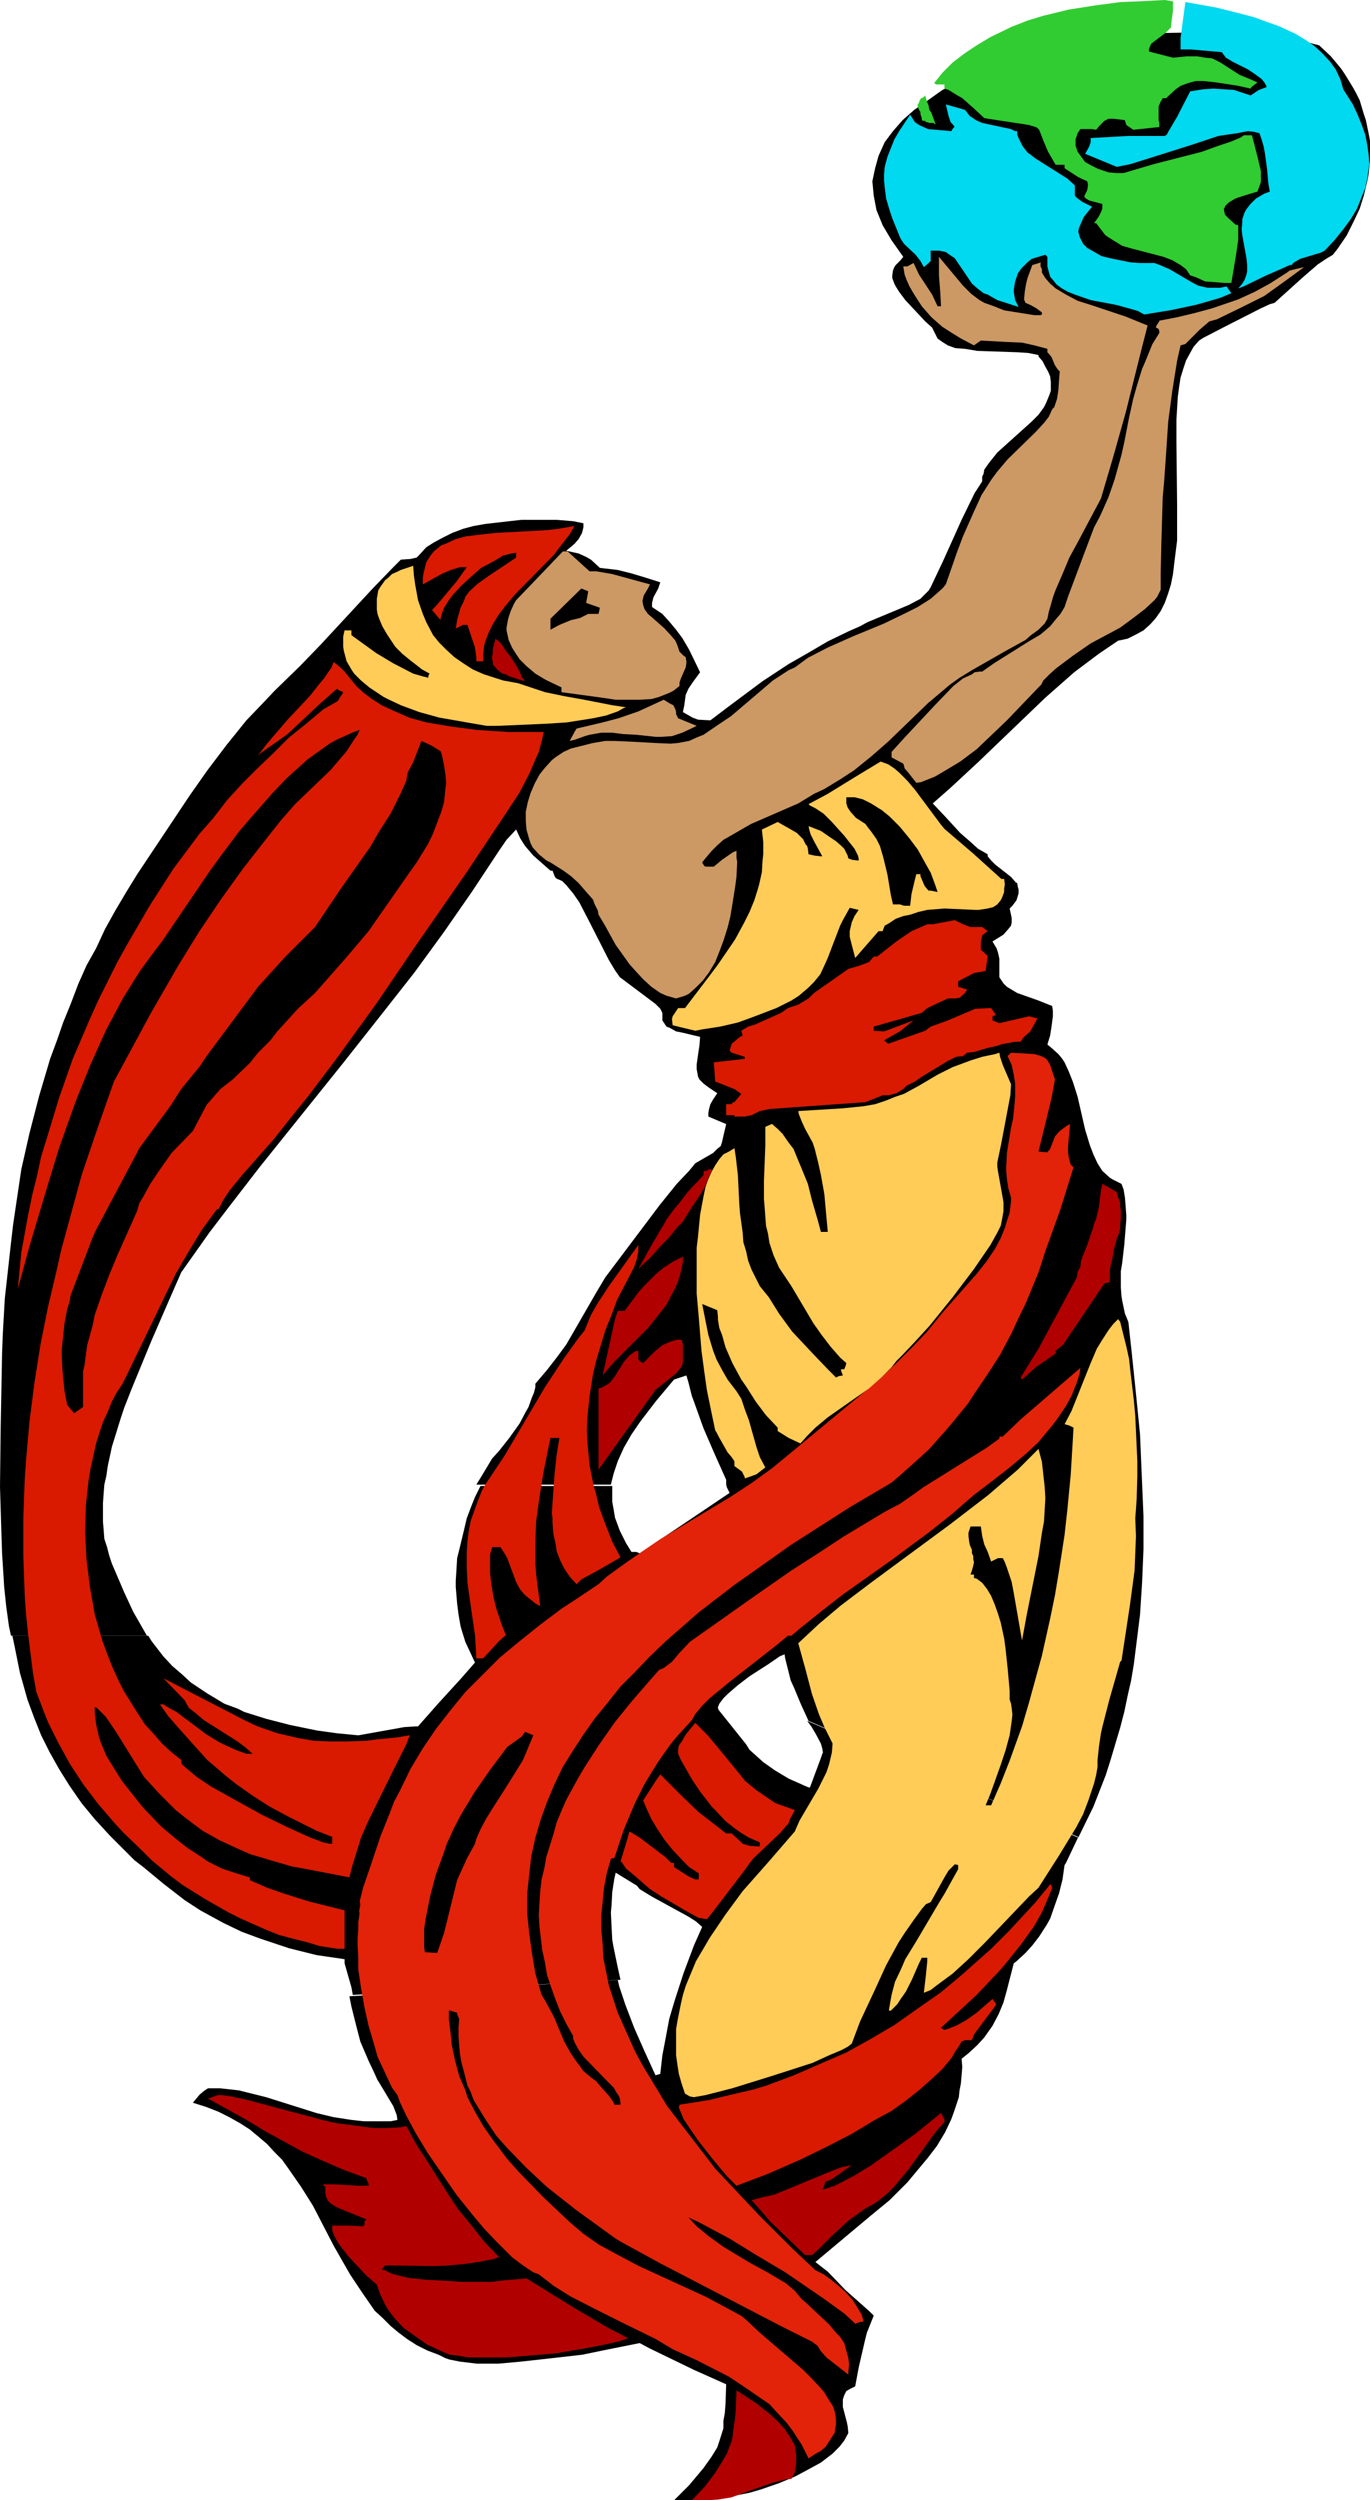 <?xml version="1.0" encoding="UTF-8" standalone="no"?>
<svg
   version="1.0"
   width="85.336mm"
   height="155.668mm"
   id="svg32"
   sodipodi:docname="Carrying Earth 1.wmf"
   xmlns:inkscape="http://www.inkscape.org/namespaces/inkscape"
   xmlns:sodipodi="http://sodipodi.sourceforge.net/DTD/sodipodi-0.dtd"
   xmlns="http://www.w3.org/2000/svg"
   xmlns:svg="http://www.w3.org/2000/svg">
  <sodipodi:namedview
     id="namedview32"
     pagecolor="#ffffff"
     bordercolor="#000000"
     borderopacity="0.25"
     inkscape:showpageshadow="2"
     inkscape:pageopacity="0.0"
     inkscape:pagecheckerboard="0"
     inkscape:deskcolor="#d1d1d1"
     inkscape:document-units="mm" />
  <defs
     id="defs1">
    <pattern
       id="WMFhbasepattern"
       patternUnits="userSpaceOnUse"
       width="6"
       height="6"
       x="0"
       y="0" />
  </defs>
  <path
     style="fill:#000000;fill-opacity:1;fill-rule:evenodd;stroke:none"
     d="m 113.112,349.683 h 31.025 v 1.778 1.939 l 0.323,1.778 0.323,1.939 1.131,3.07 1.454,2.909 1.293,2.101 h 1.131 l 0.808,0.323 13.25,-8.888 7.918,-5.333 -0.646,-1.293 -0.162,-0.646 v -0.323 -0.808 l -2.747,-6.14 -2.585,-5.979 -2.262,-6.302 -0.485,-1.293 -0.808,-3.232 -0.485,-1.616 -1.939,0.646 -0.97,0.323 -4.201,5.009 -3.717,4.848 -2.101,3.07 -1.777,3.07 -1.454,3.232 -0.97,2.909 -0.646,2.585 h -31.671 l 1.293,-2.101 2.424,-4.04 1.616,-1.778 2.424,-3.07 2.424,-3.393 1.454,-2.747 0.646,-1.131 0.808,-2.262 0.485,-1.131 0.323,-1.293 v -0.808 l 2.747,-3.232 2.262,-2.909 2.262,-3.07 1.777,-3.07 5.494,-9.534 1.939,-3.232 12.766,-16.967 4.04,-5.009 2.909,-3.07 1.454,-1.778 4.201,-2.424 0.97,-0.97 0.808,-0.646 0.323,-0.97 0.323,-1.454 0.646,-2.747 -4.201,-1.778 v -0.808 l 0.162,-0.97 0.323,-1.131 0.646,-1.131 0.97,-1.454 -1.939,-1.293 -1.293,-0.97 -0.97,-0.97 -0.323,-0.646 -0.323,-1.778 v -1.131 l 0.485,-3.393 0.162,-0.97 0.162,-2.101 -4.04,-0.97 -1.616,-0.323 -1.454,-0.808 -0.808,-0.323 -0.646,-0.97 -0.323,-0.485 v -0.808 -0.646 -0.323 l -0.485,-0.97 -1.131,-1.131 -7.11,-5.332 -1.293,-0.97 -1.131,-1.616 -1.454,-2.424 -4.524,-8.888 -2.424,-4.686 -1.454,-2.101 -1.616,-1.939 -0.97,-0.97 -1.131,-0.485 -0.323,-0.162 -0.323,-0.485 -0.485,-1.293 h -0.162 -0.323 l -2.747,-2.424 -1.293,-1.131 -1.939,-2.262 -1.131,-1.778 -0.97,-2.101 -2.262,2.424 -1.777,2.585 -6.302,9.534 -6.625,9.534 -6.948,9.534 -7.11,9.049 -9.695,12.281 -19.714,24.562 -7.11,9.211 -4.686,6.14 -6.625,9.372 -3.393,7.756 -3.717,8.564 -4.524,10.988 -1.777,4.525 -0.808,2.424 -2.101,6.787 -0.97,4.525 -0.323,2.262 -0.485,2.101 -0.162,2.101 -0.162,2.262 v 2.101 2.262 l 0.162,1.939 0.162,2.101 0.646,1.939 0.485,1.939 0.646,1.939 2.909,6.787 2.101,4.525 3.232,5.656 H 2.585 L 2.101,382.648 1.454,377.962 0.97,373.275 0.808,370.528 0.485,365.519 0.323,360.51 0.162,355.177 0,349.845 l 0.162,-13.897 0.162,-8.726 0.162,-8.726 0.162,-4.363 0.485,-8.564 0.485,-4.363 0.97,-8.726 0.485,-4.201 1.293,-8.726 0.646,-4.363 1.939,-8.564 1.131,-4.363 1.131,-4.363 2.585,-8.726 1.616,-4.363 1.454,-4.201 1.777,-4.363 1.777,-4.686 1.939,-4.363 2.262,-4.04 2.101,-4.525 2.424,-4.363 2.585,-4.363 2.585,-4.201 12.281,-18.421 4.201,-5.979 4.524,-5.979 4.686,-5.817 3.878,-4.04 2.747,-2.909 5.979,-5.817 4.848,-5.009 12.281,-13.25 4.848,-5.009 1.777,-1.778 2.262,-0.162 1.454,-0.323 0.646,-0.646 1.616,-1.778 1.777,-1.131 2.101,-1.131 2.262,-1.131 2.585,-0.97 2.424,-0.646 2.747,-0.485 5.656,-0.646 2.909,-0.323 h 5.494 2.747 l 3.878,0.323 2.424,0.485 v 0.97 l -0.323,1.293 -0.162,0.323 -0.646,1.131 -0.97,1.131 -1.939,1.616 2.909,0.646 1.777,0.808 1.131,0.646 2.101,1.939 4.201,0.485 3.232,0.808 3.232,0.97 3.555,1.131 -0.485,1.454 -1.131,2.101 -0.323,1.293 v 0.485 0.485 l 2.424,1.616 1.616,1.778 1.616,1.939 1.454,1.939 1.616,2.747 2.585,5.332 -1.777,2.424 -0.97,1.454 -0.646,1.454 -0.323,2.424 -0.323,1.616 2.262,1.293 1.293,0.485 2.909,0.162 4.04,-3.07 8.241,-6.14 6.14,-4.04 4.524,-2.585 4.686,-2.747 5.009,-2.424 2.585,-1.131 1.777,-0.97 9.695,-4.04 2.747,-1.454 1.293,-1.293 0.646,-0.646 0.485,-0.808 2.909,-6.14 4.363,-9.695 3.07,-6.302 1.777,-2.747 v -1.131 l 0.323,-0.646 0.162,-0.97 1.131,-1.616 1.939,-2.424 8.079,-7.272 1.616,-1.616 1.293,-1.778 0.485,-0.97 0.808,-1.939 0.323,-0.97 v -1.131 -0.97 l -0.162,-1.293 -0.485,-1.131 -0.646,-1.131 -0.646,-1.293 -0.97,-1.131 v -0.323 l -2.424,-0.485 -2.424,-0.162 -9.534,-0.323 -2.909,-0.485 -2.262,-0.162 -1.777,-0.646 -1.293,-0.808 -1.131,-0.808 -0.485,-0.97 -0.808,-1.616 -1.616,-1.454 -4.686,-5.009 -1.454,-1.939 -0.808,-1.293 -0.323,-0.646 -0.485,-1.293 v -0.646 l 0.162,-1.131 0.323,-0.808 0.323,-0.485 1.131,-1.131 0.646,-0.808 -2.747,-3.878 -2.101,-3.555 -1.454,-3.555 -0.646,-3.393 -0.323,-3.393 0.646,-3.07 0.808,-2.909 1.454,-3.232 1.939,-2.585 2.262,-2.585 2.747,-2.424 3.232,-2.262 3.393,-2.424 3.878,-1.778 4.04,-2.101 4.363,-1.616 4.524,-1.454 4.686,-1.454 9.857,-2.424 5.009,-0.646 5.171,-0.97 5.171,-0.485 5.171,-0.485 10.019,-0.162 h 5.009 l 4.848,0.162 4.524,0.485 4.363,0.646 4.201,0.808 3.878,0.97 2.747,2.585 2.424,2.909 0.97,1.454 1.777,2.909 0.808,1.454 0.808,1.616 0.97,3.232 0.485,1.454 0.646,3.07 0.323,1.778 v 3.07 1.616 l -0.323,3.232 -0.323,1.616 -0.808,3.393 -0.97,3.07 -1.454,3.07 -1.616,3.232 -2.101,3.07 -1.131,1.454 -1.616,0.97 -1.939,1.293 -3.555,3.07 -6.625,5.979 -1.131,0.323 -2.101,0.97 -8.887,4.525 -4.686,2.424 -0.97,0.646 -1.293,1.454 -0.808,1.454 -0.97,1.778 -0.646,1.939 -0.646,2.101 -0.323,2.101 -0.323,2.424 -0.323,5.333 v 5.494 l 0.162,14.543 v 5.494 2.909 l -0.323,2.585 -0.323,2.585 -0.323,2.747 -0.485,2.424 -0.646,2.101 -0.808,2.262 -0.97,1.939 -1.131,1.616 -1.293,1.454 -1.616,1.454 -1.777,0.97 -1.939,0.97 -2.262,0.485 -4.524,3.07 -5.817,4.363 -6.787,5.979 -15.836,15.19 -6.625,6.14 -4.04,3.555 2.909,3.07 3.555,3.878 2.424,2.101 1.777,1.616 2.262,1.293 v 0.485 l 0.808,0.97 0.97,0.97 3.717,2.909 1.131,1.293 0.323,0.162 0.162,0.97 0.162,0.485 v 0.485 0.485 l -0.485,1.616 -0.97,1.293 -0.646,0.646 0.323,1.454 0.162,0.808 v 0.97 l -0.162,0.808 -0.646,0.808 -1.131,1.293 -2.585,1.616 0.97,1.616 0.323,0.97 0.323,1.454 v 3.232 1.131 l 0.323,0.485 0.646,0.97 0.808,0.808 2.424,1.454 5.009,1.778 3.232,1.293 0.162,1.131 v 1.293 l -0.323,2.424 -0.323,2.101 -0.646,2.101 0.97,0.808 1.616,1.454 0.808,0.97 0.646,0.97 0.97,2.101 0.97,2.424 1.131,3.555 1.777,7.756 1.131,3.717 0.808,2.101 0.97,2.101 1.131,1.778 1.777,1.616 0.808,0.485 1.939,0.97 0.485,1.293 0.323,1.939 0.162,2.101 0.162,2.101 v 0.97 l -0.162,1.939 -0.323,4.04 -0.485,4.201 -0.323,1.939 v 1.939 1.939 l 0.162,2.101 0.162,0.97 0.646,3.07 0.808,1.939 0.808,7.433 0.808,7.756 1.131,11.311 0.323,7.756 0.323,7.595 0.162,3.878 v 7.756 l -0.323,7.756 -0.485,7.595 -0.485,3.878 -0.485,3.878 -0.485,3.878 -0.646,3.878 -0.808,3.555 -0.808,3.878 -0.97,3.717 -2.262,7.595 -1.131,3.555 -2.909,7.433 -3.555,7.272 -63.504,-27.47 -1.777,-3.878 -1.616,-3.878 -0.808,-1.778 -0.808,-3.232 -0.485,-1.939 -0.162,-0.97 -1.131,0.485 -2.585,1.778 -4.524,2.909 -2.747,2.101 -2.424,2.101 -0.97,0.97 -0.97,1.293 -0.323,0.808 v 0.162 l 0.162,0.485 6.464,8.08 0.808,1.293 3.232,2.909 2.747,1.939 3.232,1.939 4.363,1.939 0.485,0.162 h 0.162 l 2.585,-6.948 0.323,-0.97 0.162,-0.323 -0.162,-0.97 -0.323,-1.131 -1.293,-2.424 -0.97,-1.616 -0.97,-1.293 63.828,27.309 -2.909,6.14 -0.323,0.485 -0.485,3.393 -0.808,3.232 -0.97,2.747 -1.131,3.232 -0.808,1.454 -1.777,2.747 -1.616,2.101 -1.616,1.778 -2.101,1.939 -0.646,0.485 -1.616,6.302 -0.808,2.909 -1.131,2.747 -1.454,2.747 -1.939,2.747 -1.616,1.778 -2.101,1.939 -1.616,1.293 0.162,1.939 -0.162,1.939 -0.162,1.939 -0.323,1.616 -0.162,1.616 -1.131,3.393 -0.646,1.778 -1.454,3.07 -1.939,3.232 -2.101,2.747 -2.424,2.909 -2.424,2.909 -4.201,4.201 -4.524,3.717 -12.927,10.827 2.909,2.262 4.201,4.363 4.201,3.717 1.616,1.454 0.808,0.808 -1.616,4.04 -0.485,1.939 -1.454,6.302 -0.808,4.363 -1.293,0.646 -0.808,0.485 -0.485,0.97 -0.323,0.97 v 0.323 0.646 0.808 l 0.97,3.717 0.162,0.808 0.162,1.616 -0.97,1.778 -1.131,1.454 -1.616,1.616 -2.747,2.101 -3.555,1.939 -2.424,1.293 -3.878,1.616 -4.201,1.454 -2.747,0.808 -5.817,1.131 -3.878,0.485 -2.747,0.162 h -4.848 -0.485 l 3.555,-3.555 3.393,-4.04 1.939,-2.747 1.293,-2.101 0.485,-1.454 0.97,-3.07 v -1.778 l 0.323,-1.778 0.162,-2.101 0.162,-4.686 -7.595,-3.393 -10.342,-5.009 -2.424,-1.293 -7.271,1.454 -6.302,1.293 -7.11,0.808 -7.271,0.808 -5.332,0.485 h -5.009 l -4.04,-0.485 -2.424,-0.485 -0.97,-0.323 -1.616,-0.808 -2.585,-0.97 -2.585,-1.293 -2.262,-1.454 -1.939,-1.454 -1.939,-1.616 -1.939,-1.939 -1.777,-1.616 -2.909,-4.201 -2.909,-4.363 -3.878,-6.787 -4.848,-9.372 -2.747,-4.363 -2.909,-4.201 -1.616,-2.262 -1.777,-1.778 -1.777,-1.939 -2.101,-1.778 -1.939,-1.616 -2.262,-1.454 -2.585,-1.454 -2.585,-1.293 -2.909,-1.131 -3.07,-0.97 1.616,-1.939 0.97,-0.808 0.97,-0.646 h 2.909 l 4.363,0.485 3.878,0.97 2.585,0.646 11.796,3.717 4.04,0.97 4.201,0.646 2.909,0.323 h 3.07 3.232 l 1.616,-0.323 -0.162,-1.131 -0.808,-2.101 -3.393,-5.656 -0.323,-0.485 -0.646,-1.454 -1.454,-3.07 -1.939,-4.525 -0.97,-3.717 -1.131,-4.525 -0.485,-2.424 63.181,-3.878 0.323,1.454 1.454,4.363 2.101,5.494 2.424,5.494 2.585,5.656 1.131,-0.323 0.485,-4.363 0.808,-4.201 0.808,-4.363 1.293,-4.363 2.101,-6.464 2.424,-6.464 1.939,-4.363 -1.454,-1.293 -1.777,-1.131 -8.564,-4.686 -2.909,-1.778 -0.646,-0.808 -5.009,-3.07 -0.323,1.454 -0.485,3.07 -0.162,3.07 -0.162,1.778 0.162,3.393 0.162,3.07 0.323,1.778 0.97,4.686 0.646,2.909 -63.02,3.555 -0.323,-1.778 -1.616,-5.656 v -0.97 l -6.625,-0.97 -6.464,-1.616 -6.787,-2.262 -4.363,-1.616 -4.363,-2.101 -5.332,-2.909 -3.717,-2.424 -5.009,-3.878 -4.686,-3.878 -2.101,-1.616 -5.817,-5.817 -3.555,-3.878 -3.07,-3.717 -2.909,-4.201 -2.424,-3.878 -2.262,-4.04 -1.939,-3.878 -1.616,-4.04 -1.616,-4.363 -1.131,-4.04 -0.646,-2.262 -1.293,-6.464 -0.485,-2.262 H 34.903 l 0.808,1.293 2.747,3.555 2.101,2.262 2.262,1.939 2.101,1.939 3.878,2.585 4.04,2.424 3.07,1.131 1.616,0.808 5.171,1.616 5.656,1.454 6.302,1.293 4.686,0.646 5.009,0.485 10.826,-1.939 2.585,-0.162 h 0.646 l 4.848,-5.494 5.171,-5.656 3.393,-3.878 -1.131,-2.424 -1.131,-2.424 -0.808,-2.585 -0.323,-1.131 -0.485,-2.747 -0.323,-2.585 -0.323,-3.878 v -1.454 l 0.162,-2.585 0.162,-2.747 0.646,-2.585 0.97,-4.04 0.646,-2.747 0.97,-2.585 0.97,-2.424 z"
     id="path1" />
  <path
     style="fill:#b10000;fill-opacity:1;fill-rule:evenodd;stroke:none"
     d="m 147.854,550.218 -4.686,-2.424 -7.433,-4.363 -11.796,-7.272 -5.817,0.485 -2.262,0.323 h -7.11 l -4.848,-0.323 -3.555,-0.162 -4.363,-0.485 -1.939,-0.485 -1.939,-0.485 -1.454,-0.808 -0.808,-0.162 0.808,-0.97 11.796,0.162 3.393,-0.162 3.393,-0.323 3.393,-0.485 3.393,-0.646 1.454,-0.485 -3.393,-3.555 -3.07,-3.878 -3.07,-3.717 -2.585,-3.878 -5.009,-7.918 -2.424,-3.717 -2.262,-4.201 -1.454,0.323 -3.07,0.162 h -3.232 l -3.555,-0.485 -5.171,-0.646 -3.393,-0.808 -17.613,-4.686 -3.717,-0.808 -2.262,-0.323 h -0.97 l -0.808,0.323 -1.454,0.485 9.049,5.009 4.524,2.747 8.887,4.848 4.686,2.101 4.848,2.101 5.332,1.939 v 0.323 l 0.485,0.97 v 0.485 h -2.424 l -5.494,-0.323 H 76.108 v 0.323 l 0.485,0.162 v 1.454 l 0.162,0.97 0.485,0.97 0.646,0.646 1.293,0.808 2.262,0.97 4.848,1.939 -0.485,0.485 v 0.808 l -0.323,0.323 -3.555,-0.162 h -3.717 v 0.162 0.97 l 0.485,1.293 0.97,1.778 2.262,2.909 1.777,1.939 2.585,2.747 2.424,2.101 0.808,2.262 0.97,2.101 0.808,1.454 1.454,1.939 2.262,2.424 3.393,2.424 2.101,1.454 3.07,1.454 2.262,0.97 1.454,0.162 3.07,0.485 h 3.555 5.332 l 5.979,-0.485 5.656,-0.485 5.656,-0.97 5.332,-0.97 4.201,-0.97 z"
     id="path2" />
  <path
     style="fill:#b10000;fill-opacity:1;fill-rule:evenodd;stroke:none"
     d="m 165.629,588.353 h -2.747 l 3.07,-3.232 2.424,-3.232 1.616,-2.585 1.131,-1.939 0.808,-2.101 0.485,-1.454 0.162,-1.454 0.485,-3.393 0.162,-1.939 0.162,-4.525 4.686,3.07 3.07,2.424 1.777,1.616 1.777,1.939 1.293,1.939 1.131,1.939 0.162,1.454 0.162,0.646 v 0.97 0.808 l -0.162,1.454 -0.162,0.97 -0.808,1.616 h -0.97 l -1.131,0.323 -2.101,0.485 -5.979,2.101 -4.04,1.454 -3.07,0.485 -2.585,0.162 z"
     id="path3" />
  <path
     style="fill:#e22309;fill-opacity:1;fill-rule:evenodd;stroke:none"
     d="m 140.906,372.791 1.939,-1.778 4.686,-3.393 7.756,-5.332 16.644,-10.019 5.171,-3.393 4.686,-3.393 5.494,-4.525 15.997,-13.25 5.171,-4.525 2.585,-2.424 3.717,-3.717 3.555,-3.717 3.393,-4.201 0.97,-1.131 7.271,-8.241 2.424,-3.07 1.939,-2.909 1.293,-2.424 0.97,-2.424 0.485,-1.616 0.646,-1.939 0.323,-2.747 v -0.808 l -0.646,-2.262 -0.323,-2.101 -0.162,-1.939 v -0.97 l 0.162,-3.232 0.97,-5.979 0.485,-2.101 0.323,-3.232 0.162,-1.939 v -1.131 -1.939 l -0.323,-2.101 -0.485,-2.262 -0.97,-2.101 0.808,-0.808 5.494,0.323 1.616,0.485 0.97,0.485 0.485,0.485 0.646,1.131 1.131,3.393 -0.808,4.363 -0.97,4.04 -2.101,8.564 1.777,0.162 h 0.323 l 0.646,-0.808 1.131,-2.909 0.97,-1.131 0.808,-0.646 1.131,-0.808 0.646,-0.323 -0.485,5.333 v 1.131 l 0.162,1.293 0.323,1.293 0.162,0.485 0.485,0.485 0.162,0.162 -3.07,9.857 -3.555,9.857 -1.616,5.009 -3.07,7.433 -1.131,2.262 -2.262,4.848 -2.585,4.848 -2.909,4.525 -3.07,4.525 -1.454,2.262 -3.555,4.363 -1.777,2.101 -3.878,4.363 -2.101,1.939 -4.524,4.04 -2.262,1.939 -9.857,5.817 -13.897,8.888 -8.887,6.302 -4.363,3.07 -8.403,6.464 -3.878,3.393 -3.878,3.393 -3.717,3.555 -3.555,3.717 -3.393,3.393 -3.07,3.878 -2.909,3.555 -2.747,3.878 -2.424,3.717 -2.424,3.878 -1.939,4.04 -1.777,4.201 -1.454,4.04 -1.293,4.363 -0.97,4.363 -0.485,4.363 -0.485,4.525 v 4.525 l 0.485,4.686 0.646,4.686 0.808,4.848 1.454,5.009 0.808,1.293 2.101,3.878 2.424,5.817 1.454,2.585 1.293,1.939 0.97,1.293 0.808,1.131 1.939,1.616 1.131,0.808 0.485,0.646 2.585,2.909 0.97,1.454 0.162,0.323 v 0.162 h 1.454 V 494.792 l -0.162,-0.97 -0.162,-0.485 -0.646,-0.97 -0.646,-1.131 -1.939,-1.939 -5.171,-5.333 -1.131,-1.616 -0.808,-1.454 -0.485,-1.131 v -0.323 -0.323 l -1.616,-2.909 -1.454,-2.909 -1.131,-2.909 -0.97,-2.747 -0.97,-2.909 -0.485,-2.909 -0.646,-2.909 -0.323,-2.747 -0.323,-2.747 -0.162,-2.747 0.162,-2.909 0.162,-2.585 0.323,-2.909 0.646,-2.585 0.485,-2.747 0.808,-2.585 0.808,-2.585 0.808,-2.909 1.131,-2.747 1.131,-2.585 2.747,-5.009 1.616,-2.747 3.232,-5.009 3.717,-5.333 4.04,-5.009 4.201,-4.848 2.262,-2.585 1.131,-0.485 1.939,-1.454 1.616,-1.939 2.585,-2.747 14.866,-10.503 9.049,-6.302 6.302,-4.04 6.14,-4.04 9.695,-5.817 3.393,-1.778 2.585,-1.778 2.909,-2.101 15.028,-9.372 2.909,-2.101 v -0.485 h 0.808 l 4.201,-4.04 14.058,-12.119 -0.162,1.293 -0.646,2.101 -1.293,3.232 -1.131,2.101 -1.939,2.909 -1.454,1.939 -3.232,3.878 -2.747,2.585 -4.04,3.393 -4.363,3.393 -4.04,3.07 -2.424,2.101 -2.585,2.262 -5.494,4.363 -8.726,6.464 -11.634,8.241 -5.171,4.04 -4.848,3.878 -1.131,0.97 -0.97,0.808 h -0.808 l -2.747,2.262 -11.15,8.726 -4.524,3.717 -1.777,1.778 -1.616,1.939 -0.808,1.454 -3.555,3.878 -1.454,1.778 -2.747,3.878 -2.424,3.878 -1.131,1.939 -2.101,4.201 -2.585,6.14 -2.262,6.787 h -0.485 l -0.323,0.162 -0.97,3.393 -0.646,3.393 -0.323,3.393 -0.323,3.07 v 3.393 l 0.323,3.393 0.162,3.232 0.646,3.232 0.646,3.232 2.101,6.464 2.747,6.14 1.454,3.232 1.777,3.232 3.717,6.14 1.939,3.232 4.363,5.656 6.948,9.049 5.171,5.494 5.171,5.494 7.918,7.918 5.332,5.009 1.939,0.97 1.777,1.293 1.777,1.454 1.616,1.454 1.616,1.778 1.131,1.778 0.97,1.616 0.323,0.97 0.162,0.808 h -0.646 l -1.293,0.485 -0.485,-0.485 -2.101,-1.939 -4.686,-3.393 -9.211,-6.302 -6.787,-4.04 -6.302,-3.878 -7.271,-3.878 -2.101,-0.97 -0.323,-0.162 1.939,2.101 2.747,2.262 3.555,2.585 6.464,3.878 3.878,2.101 4.363,2.585 2.101,1.778 0.808,0.97 0.808,0.97 1.131,0.97 5.332,5.009 1.616,1.939 0.97,0.97 0.97,1.454 0.485,1.778 0.485,1.778 0.162,1.454 -0.162,1.778 v 0.646 l -5.171,-4.04 -1.293,-1.454 -0.808,-1.293 -1.293,-0.97 -7.11,-3.555 -28.601,-14.866 -8.564,-4.686 -1.939,-1.131 -9.372,-6.787 -5.332,-4.201 -1.616,-1.293 -4.848,-4.525 -4.524,-4.686 -2.424,-2.747 -2.262,-3.393 -2.101,-3.393 -0.97,-1.616 -0.646,-1.778 -0.808,-1.616 -0.485,-1.939 -0.97,-3.717 -0.323,-1.939 -0.162,-1.939 -0.162,-2.101 v -1.939 l 0.162,-2.101 -0.485,-1.131 v -0.323 l -1.616,-0.485 h -0.323 v 2.101 l 0.485,3.878 0.162,1.939 0.808,3.878 0.97,3.555 1.454,3.393 0.485,1.616 1.777,3.393 1.939,3.393 2.262,3.232 3.393,4.525 2.747,3.07 5.656,5.817 6.14,5.817 3.393,2.909 3.717,2.585 3.878,2.101 5.494,2.909 15.836,7.272 4.524,2.424 3.878,2.101 1.454,1.293 2.747,2.585 10.18,8.726 2.101,2.101 2.101,2.262 0.808,0.97 1.293,2.101 0.646,0.97 0.485,1.293 0.162,0.808 0.162,1.293 v 0.97 l -0.162,0.97 -0.162,1.131 -0.646,0.97 -1.454,2.262 -1.131,0.97 -1.454,0.808 -1.454,0.97 -1.616,-3.232 -2.101,-3.232 -1.454,-1.939 -2.424,-2.585 -1.616,-1.778 -3.07,-2.101 -3.07,-2.101 -3.393,-2.262 -7.595,-3.878 -5.656,-2.585 -4.04,-2.424 -7.918,-3.878 -6.14,-3.07 -5.979,-3.07 -3.878,-2.424 -3.555,-2.747 -1.293,-0.485 -2.424,-1.616 -2.585,-1.939 -3.878,-3.878 -2.747,-2.909 -2.585,-3.07 -3.878,-4.848 -4.686,-6.787 -2.101,-3.07 -2.747,-4.525 -2.262,-4.201 -1.454,-3.07 -0.646,-1.778 -1.293,-1.778 -1.131,-2.424 -2.262,-4.848 -0.808,-2.909 -1.293,-4.363 -0.97,-4.363 -0.808,-4.525 -0.646,-4.363 v -2.747 l -0.162,-2.909 v -1.616 l 0.162,-2.262 v -1.454 l 0.323,-2.424 h -0.162 l 0.162,-0.97 0.162,-0.97 -0.162,-0.646 0.808,-3.232 2.101,-6.14 1.939,-5.817 2.262,-5.656 0.97,-2.585 1.454,-2.747 2.424,-5.009 2.909,-4.848 3.07,-4.525 3.393,-4.363 3.555,-4.363 4.04,-4.04 4.04,-4.04 4.686,-3.878 4.848,-3.878 5.171,-3.878 2.747,-1.778 z"
     id="path4" />
  <path
     style="fill:#b10000;fill-opacity:1;fill-rule:evenodd;stroke:none"
     d="m 189.544,530.665 -8.241,-7.918 -2.909,-3.393 -1.454,-1.616 2.424,-0.646 2.909,-0.646 3.555,-1.454 8.564,-3.555 3.717,-1.454 2.424,-0.485 -4.363,3.07 -0.808,0.485 -0.97,0.323 -0.646,1.616 -0.162,0.323 2.909,-0.97 1.939,-0.97 2.747,-1.454 3.717,-2.262 5.494,-3.878 5.171,-3.717 5.979,-4.848 0.323,0.646 0.485,0.808 v 0.485 0.162 l -2.101,2.424 -6.464,8.888 -3.232,3.878 -1.616,1.616 -2.585,2.101 -2.585,1.454 -3.878,2.747 -3.717,3.393 -3.393,3.393 -1.616,1.454 z"
     id="path5" />
  <path
     style="fill:#d91a00;fill-opacity:1;fill-rule:evenodd;stroke:none"
     d="m 173.385,514.345 -2.262,-2.262 -3.232,-3.878 -3.555,-4.525 -2.101,-3.07 -1.293,-1.939 -0.808,-1.939 -0.323,-0.808 0.162,-0.646 7.11,-1.131 3.232,-0.808 6.948,-1.616 3.232,-0.97 6.464,-2.424 6.302,-2.747 5.979,-2.585 5.817,-3.232 5.494,-3.232 5.494,-3.878 5.332,-3.717 4.848,-4.04 7.11,-6.302 4.201,-4.201 6.14,-6.625 3.717,-4.525 v 0.323 l 0.162,0.162 0.162,0.485 -0.97,2.424 -1.454,3.393 -1.939,3.393 -2.909,4.04 -3.232,4.04 -1.616,1.939 -5.656,5.979 -6.302,5.817 -2.101,1.939 0.485,0.323 0.323,0.162 0.646,-0.162 2.424,-0.97 2.262,-1.293 2.262,-1.616 3.717,-3.232 0.808,1.131 v 0.323 l -3.878,5.171 -1.293,1.778 -0.485,1.293 h -1.616 l -0.808,0.323 -0.646,1.131 -0.808,1.131 -0.808,1.454 -2.262,2.747 -2.585,2.424 -2.747,2.424 -3.232,2.585 -3.393,2.424 -3.878,2.101 -5.656,3.393 -5.979,3.07 -5.979,2.909 -7.756,3.393 z"
     id="path6" />
  <path
     style="fill:#ffcc58;fill-opacity:1;fill-rule:evenodd;stroke:none"
     d="m 162.397,493.338 -0.808,-0.485 -0.323,-0.162 -0.808,-2.424 -0.646,-2.262 -0.323,-2.101 -0.323,-2.262 v -2.101 -1.939 -2.101 l 0.323,-1.939 0.808,-4.04 0.485,-2.101 0.646,-2.101 0.808,-1.939 1.616,-3.878 2.101,-3.555 1.131,-1.939 3.717,-5.494 4.04,-5.494 6.14,-6.948 6.14,-7.11 1.131,-2.585 4.363,-7.433 1.939,-3.878 0.646,-1.939 0.646,-2.747 0.162,-2.101 -0.646,-1.293 -1.293,-2.585 -1.293,-3.07 -1.616,-4.686 -1.616,-6.14 -0.808,-2.909 -0.808,-2.909 4.848,-4.525 5.171,-4.363 7.272,-5.494 18.421,-13.574 9.049,-6.948 6.948,-5.979 4.848,-4.848 0.808,3.07 0.323,2.909 0.323,2.909 0.162,2.747 -0.162,2.747 -0.162,2.747 -0.485,2.585 -0.808,5.494 -2.747,13.735 -1.131,6.14 -1.939,-11.15 -0.485,-2.585 -1.131,-3.393 -0.485,-1.293 -0.485,-0.97 h -1.131 l -0.646,0.323 -0.97,0.485 -0.808,-2.262 -0.808,-1.778 -0.485,-1.939 -0.323,-2.262 h -2.424 l -0.485,1.454 v 0.808 l 0.162,1.293 0.162,0.808 0.485,1.131 v 0.808 l 0.323,0.646 v 0.808 l 0.162,0.646 -0.162,0.808 -0.323,1.131 -0.323,0.97 h 0.808 v 0.808 l 0.646,0.162 1.293,0.97 1.131,1.454 0.97,1.616 0.808,1.939 0.808,2.262 0.646,2.101 0.808,3.717 0.323,2.424 0.485,4.525 0.485,5.332 v 2.101 l 0.323,0.97 0.162,1.131 0.162,1.454 -0.162,1.454 -0.485,3.393 -0.97,3.555 -1.131,3.393 -2.424,6.787 -1.131,2.747 h 1.293 l 2.262,-5.171 2.101,-5.332 2.909,-8.08 1.616,-5.494 3.07,-11.15 1.939,-8.726 1.131,-5.494 0.97,-5.817 1.293,-8.403 0.646,-5.817 0.808,-8.403 0.485,-8.08 0.162,-2.909 -0.97,-0.485 -1.131,-0.323 1.616,-3.07 4.524,-11.311 1.454,-3.393 1.293,-2.101 1.454,-2.262 1.131,-1.454 1.131,-1.131 0.485,0.646 0.485,1.939 0.97,3.878 0.646,2.909 0.323,3.07 0.808,6.787 0.323,3.555 0.162,3.555 0.323,7.11 v 3.393 l -0.162,5.494 -0.162,2.424 -0.162,2.101 0.162,4.201 -0.162,4.04 -0.162,4.04 -1.131,8.403 -1.939,12.766 -0.323,0.323 -2.585,9.049 -1.616,6.302 -0.323,1.454 -0.485,3.232 -0.162,1.616 -0.162,1.454 v 1.616 l -0.323,1.939 -0.485,1.939 -1.293,3.878 -1.293,3.393 -1.616,3.07 -4.04,6.625 -4.848,7.595 -2.262,2.101 -10.342,10.827 -3.878,3.878 -3.717,3.393 -3.717,2.747 -1.454,1.131 -1.616,0.646 0.485,-4.201 0.323,-3.232 v -0.808 h -1.293 l -0.646,1.293 -1.616,3.717 -1.454,2.909 -1.131,1.616 -0.97,1.454 -0.97,0.97 -0.485,0.485 h -0.485 l 0.323,-1.939 0.323,-1.778 0.808,-3.07 1.454,-3.07 0.97,-2.262 2.585,-4.201 5.332,-9.049 1.293,-2.101 3.232,-5.817 v -0.97 l -0.646,-0.162 h -0.162 l -1.454,1.454 -0.97,1.616 -3.232,5.817 -1.131,0.485 -0.97,1.131 -1.777,2.424 -2.262,3.232 -1.454,2.262 -2.909,5.333 -2.585,5.656 -3.555,7.595 -1.939,5.171 -0.808,0.646 -1.454,0.808 -3.07,1.293 -3.878,1.778 -9.534,3.07 -9.372,2.909 -6.302,1.616 -2.747,0.485 z"
     id="path7" />
  <path
     style="fill:#000000;fill-opacity:1;fill-rule:evenodd;stroke:none"
     d="m 100.024,459.404 -0.162,-1.131 v -1.131 -2.101 -1.131 l 0.323,-2.262 1.131,-5.656 1.293,-4.848 0.646,-1.778 1.293,-3.555 0.646,-1.939 1.616,-3.555 1.777,-3.393 3.232,-5.332 3.717,-5.333 3.878,-5.171 3.393,-2.424 0.808,-1.131 1.939,0.808 -2.424,5.817 -3.717,5.979 -3.717,5.817 -1.293,2.101 -1.293,2.424 -0.97,2.262 -0.323,1.131 -1.939,3.555 -2.262,5.009 -3.07,12.443 -1.616,4.686 z"
     id="path8" />
  <path
     style="fill:#d91a00;fill-opacity:1;fill-rule:evenodd;stroke:none"
     d="m 78.532,458.434 -3.232,-0.485 -3.232,-0.97 -3.232,-0.808 -3.07,-0.808 -3.232,-1.293 -5.817,-2.585 -2.909,-1.454 -5.656,-3.232 -5.171,-3.232 -2.585,-1.939 -4.686,-3.878 -2.262,-2.262 -4.363,-4.201 -2.101,-2.262 -3.878,-4.525 -3.555,-4.686 -3.07,-4.686 -2.747,-5.009 -2.424,-4.848 -0.97,-2.424 -1.777,-4.686 -0.808,-4.525 -1.131,-9.049 -0.485,-4.686 -0.323,-4.525 -0.323,-9.211 v -9.049 l 0.162,-4.525 0.162,-4.363 0.323,-4.686 0.808,-9.049 1.131,-8.888 1.454,-9.211 1.777,-8.888 2.101,-8.888 0.97,-4.363 2.424,-8.888 2.424,-8.888 3.07,-9.049 1.454,-4.201 3.07,-8.726 8.726,-16.159 6.625,-11.473 4.686,-7.595 5.009,-7.433 5.332,-7.433 5.817,-7.433 3.07,-3.878 3.393,-3.878 8.403,-8.08 3.717,-4.363 1.777,-2.747 0.808,-1.131 0.485,-1.131 -1.777,0.646 -3.555,1.616 -1.777,0.97 -3.393,2.424 -1.777,1.293 -3.232,2.909 -1.777,1.616 -3.232,3.393 -4.686,5.333 -3.07,3.555 -4.363,5.817 -2.585,3.555 -11.311,16.644 -1.616,2.101 -3.232,4.363 -1.454,2.262 -2.909,4.686 -1.293,2.424 -2.747,5.171 -3.555,7.918 -3.393,8.403 -3.878,10.827 -2.585,8.403 -4.686,15.674 -2.585,9.534 0.808,-8.564 1.616,-8.888 0.97,-4.686 1.131,-4.525 0.97,-4.525 1.454,-4.686 2.747,-9.049 3.232,-9.211 1.939,-4.525 1.939,-4.525 2.101,-4.686 2.262,-4.525 2.262,-4.525 2.424,-4.363 5.171,-8.888 5.494,-8.564 6.14,-8.241 3.393,-3.878 3.232,-4.201 3.555,-3.878 3.555,-3.555 3.717,-3.555 3.717,-3.717 4.04,-3.232 4.04,-3.393 3.393,-1.939 0.485,-0.808 0.646,-0.97 0.162,-0.323 -1.131,-0.485 -0.323,-0.323 -4.04,3.555 -7.595,7.11 -3.878,2.747 -2.101,1.454 -0.97,0.808 2.101,-2.747 4.848,-5.656 5.171,-5.494 2.424,-3.07 0.97,-1.131 1.777,-2.585 0.485,-1.293 1.616,1.293 0.97,0.97 2.747,3.393 1.777,1.616 1.939,1.454 2.262,1.454 2.424,1.131 4.04,1.778 4.04,1.131 5.817,0.97 6.14,0.808 7.433,0.485 h 5.494 2.747 l -0.323,1.616 -0.808,3.07 -0.808,1.778 -1.293,3.07 -2.424,4.686 -2.747,4.201 -10.019,15.028 -12.119,17.452 -8.887,13.089 -9.372,12.927 -6.464,8.564 -3.393,4.201 -5.009,6.302 -7.272,8.241 -2.909,3.555 -1.616,2.424 -0.808,1.616 -0.323,0.485 h -0.323 l -3.555,4.848 -3.232,5.333 -2.909,5.009 -2.424,5.009 -8.887,18.421 -1.293,2.585 -1.293,1.939 -1.131,2.101 -0.97,2.424 -1.131,2.424 -0.808,2.424 -0.808,2.585 -0.646,2.909 -0.646,2.909 -0.485,2.909 -0.323,2.909 -0.323,3.07 -0.162,6.302 0.162,3.07 0.162,3.232 0.808,6.464 1.131,6.464 1.777,6.14 1.131,3.07 1.131,2.909 1.293,2.909 1.454,2.909 1.616,2.585 1.616,2.585 1.777,2.747 1.939,2.101 2.101,2.424 2.101,1.939 2.424,1.939 v 0.485 l 0.162,0.485 0.485,0.485 3.07,2.585 3.393,2.262 5.817,3.232 6.14,3.393 5.979,2.909 5.332,2.424 3.07,1.131 1.454,0.323 h 0.646 v -1.616 l -3.717,-1.454 -6.464,-3.232 -4.524,-2.424 -4.04,-2.585 -3.878,-2.747 -2.262,-1.778 -4.524,-3.878 -3.07,-3.393 -4.04,-4.525 -2.101,-2.424 -1.939,-2.747 h 0.808 l 0.97,0.646 2.101,1.131 7.11,5.332 3.232,1.939 2.424,1.131 1.454,0.646 2.262,0.808 h 1.454 l -1.616,-1.454 -1.939,-1.454 -7.918,-5.009 -2.101,-1.778 -1.454,-1.131 -0.97,-1.778 -5.009,-5.171 14.705,7.595 4.363,2.262 3.07,1.454 4.686,1.616 4.848,1.131 3.717,0.646 3.717,0.162 h 4.201 l 4.524,-0.162 2.424,-0.323 5.009,-0.485 2.747,-0.485 -0.808,2.101 -3.07,6.14 -5.817,11.796 -1.777,4.04 -0.646,2.101 -1.454,4.686 -0.646,2.585 -10.019,-1.939 -3.555,-0.646 -5.009,-1.454 -4.848,-1.454 -2.909,-1.293 -4.201,-1.939 -4.04,-2.262 -3.878,-2.909 -2.424,-1.939 -3.717,-3.717 -3.717,-4.04 -2.424,-3.878 -4.201,-6.787 -2.424,-3.555 -1.454,-1.454 -0.646,-0.646 -0.485,-0.162 v 1.293 l 0.323,2.747 0.646,2.909 0.485,1.454 1.293,3.07 1.777,2.909 1.939,3.07 2.424,3.07 2.585,3.232 4.201,4.363 3.07,2.585 3.07,2.424 3.232,2.101 1.616,1.131 3.232,1.616 3.393,1.131 1.616,0.485 1.616,0.485 v 0.646 l 4.04,1.778 4.201,1.454 5.656,1.778 8.403,2.101 v 9.049 h -1.616 z"
     id="path9" />
  <path
     style="fill:#d91a00;fill-opacity:1;fill-rule:evenodd;stroke:none"
     d="m 164.498,451.324 -3.232,-1.778 -5.494,-3.232 -2.747,-1.778 -3.717,-3.232 -1.939,-1.616 -0.97,-1.454 -0.323,-0.162 0.646,-2.101 0.97,-3.232 0.485,-1.778 2.424,1.454 4.04,3.07 1.939,1.454 1.454,1.454 h 0.646 v 0.97 l 3.555,2.262 1.454,0.646 h 0.808 v -1.454 l -2.262,-1.454 -0.97,-0.97 -2.909,-3.07 -1.939,-2.424 -1.616,-2.424 -1.454,-2.424 -0.97,-2.101 -0.97,-2.262 2.909,-4.525 1.131,-1.616 1.939,1.939 3.555,3.555 3.555,3.393 6.464,5.009 h 1.293 l 1.777,1.616 0.808,0.808 1.616,0.485 2.424,0.162 v -0.97 l -2.585,-1.131 -1.616,-0.97 -1.616,-1.131 -2.262,-1.778 -2.424,-2.585 -0.808,-0.808 -2.747,-3.555 -1.939,-2.909 -2.585,-4.525 -0.646,-1.454 v -0.485 -0.485 l 0.162,-0.97 0.808,-1.131 0.808,-1.454 2.262,-2.747 2.909,2.909 2.424,2.909 5.171,6.302 1.131,1.454 2.747,2.262 2.585,1.778 1.939,1.293 3.232,1.131 1.293,0.485 -0.323,0.646 -0.808,1.454 -0.323,0.97 -1.939,2.262 -6.464,6.14 -2.747,3.717 -6.787,8.888 -1.293,1.616 -0.808,-0.162 -0.97,-0.162 z"
     id="path10" />
  <path
     style="fill:#d91a00;fill-opacity:1;fill-rule:evenodd;stroke:none"
     d="m 112.143,390.243 -0.162,-2.909 -0.162,-2.585 -1.454,-10.019 -0.323,-2.424 -0.162,-3.393 v -3.717 l 0.162,-2.424 0.323,-2.585 0.485,-2.424 1.454,-4.04 1.131,-2.909 0.808,-1.454 4.524,-6.787 9.534,-16.159 4.363,-6.625 3.232,-4.525 1.777,-2.262 0.97,-2.424 0.485,-1.131 1.454,-2.585 2.747,-4.201 6.948,-9.695 v 0.808 0.646 l -0.323,1.778 -0.646,1.939 -4.04,7.756 -1.293,3.555 -1.454,3.555 -2.101,6.948 -0.808,3.393 -0.808,5.171 -0.162,1.616 -0.323,3.07 -0.162,3.393 0.162,3.07 0.162,1.778 0.323,3.393 0.323,1.616 0.646,3.232 0.485,1.616 0.808,3.393 1.293,3.555 1.777,4.525 1.939,3.717 -5.332,3.07 -3.878,2.101 -1.131,1.131 -1.616,-1.778 -1.293,-1.939 -0.97,-1.939 -0.808,-2.101 -0.162,-1.293 -0.646,-3.07 -0.162,-2.424 v -1.131 l -0.162,-0.97 0.162,-2.424 0.162,-2.424 0.323,-4.525 0.485,-4.363 0.646,-4.04 h -2.101 l -1.616,7.918 -0.808,5.009 -0.323,2.101 -0.646,4.848 -0.162,4.848 v 4.848 l 0.162,2.262 0.323,2.747 0.323,2.424 0.323,2.585 -1.131,-0.646 -1.616,-1.293 -0.808,-0.646 -1.131,-1.293 -0.97,-1.778 -2.101,-5.656 -0.646,-1.131 -0.97,-1.454 h -1.939 l -0.485,1.778 v 1.778 2.585 l 0.323,2.747 0.485,2.909 0.646,2.585 1.293,3.878 0.97,2.424 -1.454,1.293 -3.878,4.201 z"
     id="path11" />
  <path
     style="fill:#ffcc58;fill-opacity:1;fill-rule:evenodd;stroke:none"
     d="m 175.324,347.906 v -0.323 l -0.162,-0.323 -0.485,-0.97 -1.777,-1.293 v -1.131 l -0.646,-0.97 -0.97,-1.131 -2.101,-3.717 -0.485,-0.97 -0.323,-0.485 -0.808,-3.878 -1.131,-5.494 -0.646,-4.525 -0.646,-4.848 -0.646,-7.918 -0.485,-5.494 v -5.656 -5.171 l 0.323,-2.747 0.485,-5.009 0.808,-4.363 0.485,-2.262 0.646,-1.778 0.808,-1.778 0.808,-1.454 0.97,-1.454 0.97,-1.131 1.293,-0.646 1.293,-0.808 0.323,2.101 0.485,4.201 0.323,6.625 0.162,2.262 0.646,4.686 0.162,2.262 0.646,2.101 0.485,2.262 0.808,2.101 0.97,1.939 0.97,1.939 2.101,2.585 2.424,3.878 3.07,4.201 4.848,5.171 3.555,3.717 1.939,1.939 0.646,-0.323 0.97,-0.162 -0.323,-0.808 -0.162,-0.646 h 0.808 l 0.323,-0.808 0.162,-0.646 -1.454,-1.293 -2.262,-2.585 -2.101,-2.747 -1.939,-2.747 -5.171,-8.726 -2.909,-4.363 -1.293,-2.909 -0.97,-2.909 -0.323,-2.101 -0.485,-1.939 -0.162,-2.101 -0.162,-2.262 -0.162,-1.939 v -4.201 l 0.323,-8.403 v -4.363 l 1.454,-0.646 h 0.162 l 1.293,1.131 1.131,1.131 1.454,2.101 1.131,1.454 1.131,2.747 0.808,1.939 1.454,3.555 0.97,3.878 1.454,5.009 0.646,2.424 h 1.616 l -0.808,-8.888 -0.808,-4.525 -0.646,-2.909 -0.808,-3.232 -0.485,-1.454 -1.777,-3.232 -0.808,-1.778 -0.646,-1.616 -0.162,-0.808 10.503,-0.646 4.848,-0.485 2.747,-0.485 2.424,-0.808 2.424,-0.97 1.939,-0.646 3.555,-1.939 4.363,-2.585 3.555,-1.778 4.363,-1.616 2.585,-0.808 3.07,-0.646 0.97,-0.323 0.162,0.97 0.646,1.939 1.939,4.525 -0.162,2.585 -2.101,11.15 -0.97,4.686 v 0.97 l 0.162,1.131 1.131,6.302 0.162,0.97 v 2.101 l -0.323,1.778 -0.323,1.616 -0.808,1.616 -1.616,2.909 -3.878,5.656 -5.009,6.625 -5.494,6.787 -3.555,3.878 -2.909,3.07 -1.293,1.293 -1.131,1.454 -2.424,2.424 -2.909,2.585 -1.616,1.131 -8.079,5.656 -2.909,2.424 -1.939,1.939 -1.293,1.454 -0.323,0.323 -2.747,-1.293 -2.585,-1.616 v -0.808 l -2.747,-2.909 -2.424,-3.232 -2.262,-3.555 -1.131,-1.616 -2.101,-3.878 -1.616,-3.717 -0.808,-2.909 -0.646,-1.616 -0.323,-1.939 v -0.646 l -0.162,-1.616 -3.555,-1.454 1.454,7.272 1.131,3.717 0.808,2.101 1.293,2.424 1.293,2.262 2.101,2.747 1.131,1.778 0.808,2.424 0.97,2.585 1.777,6.302 0.808,2.424 1.293,2.424 -2.101,1.616 -1.777,0.646 z"
     id="path12" />
  <path
     style="fill:#b10000;fill-opacity:1;fill-rule:evenodd;stroke:none"
     d="m 140.906,345.805 v -19.068 l 0.97,-0.323 1.131,-0.646 0.646,-0.485 1.131,-1.454 2.101,-3.393 1.293,-1.454 1.293,-0.97 0.808,-0.162 v 1.454 0.646 l 0.485,0.485 0.646,0.323 2.747,-2.747 1.777,-1.454 1.777,-0.808 1.616,-0.485 h 1.131 l 0.323,1.131 v 2.101 1.454 0.323 l -0.162,0.97 -0.646,0.97 -0.808,0.97 -4.848,3.878 z"
     id="path13" />
  <path
     style="fill:#000000;fill-opacity:1;fill-rule:evenodd;stroke:none"
     d="m 17.452,332.555 -1.616,-1.939 -0.646,-3.232 -0.323,-3.232 -0.162,-1.778 -0.162,-3.07 v -1.778 l 0.323,-3.07 0.323,-3.07 0.646,-3.393 0.485,-1.454 0.323,-1.778 5.171,-13.574 0.808,-1.778 9.695,-18.26 0.485,-0.97 7.272,-9.857 2.585,-4.04 4.363,-5.332 1.616,-2.424 12.119,-16.321 6.464,-7.11 6.948,-6.948 5.979,-8.888 6.14,-8.726 0.808,-1.131 2.262,-3.878 2.585,-4.04 0.97,-1.939 1.454,-2.909 1.293,-2.909 0.323,-1.939 1.293,-2.424 1.939,-5.009 2.424,1.131 2.101,1.293 0.323,0.97 0.485,2.424 0.323,2.101 0.162,2.101 -0.162,1.131 -0.323,3.232 -0.646,2.262 -1.293,3.393 -0.808,2.101 -1.131,2.262 -2.585,4.201 -1.616,2.262 -9.695,13.897 -5.332,6.302 -7.272,8.241 -4.04,3.717 -4.848,5.333 -1.616,2.101 -2.909,2.909 -1.939,2.424 -4.04,3.878 -2.909,2.262 -3.232,3.717 -3.232,6.14 -5.009,5.171 -3.07,4.363 -1.939,2.909 -1.777,3.232 -0.808,1.293 -0.485,1.778 -4.686,10.503 -1.939,4.686 -1.777,4.686 -1.616,4.686 -0.485,2.424 -1.293,4.686 -0.646,4.848 -0.323,1.293 v 2.424 4.686 1.293 z"
     id="path14" />
  <path
     style="fill:#b10000;fill-opacity:1;fill-rule:evenodd;stroke:none"
     d="m 240.283,324.152 4.201,-6.787 9.049,-16.805 0.162,-1.293 0.646,-1.131 0.162,-1.454 0.485,-1.293 0.97,-2.424 0.808,-2.424 0.485,-1.293 0.323,-1.293 0.485,-1.131 0.323,-1.454 0.323,-1.293 0.162,-1.454 0.162,-1.131 0.162,-1.454 0.323,-1.454 3.393,1.939 0.323,1.293 0.162,0.323 0.323,0.808 v 0.646 0.485 l 0.162,0.808 v 0.485 0.646 0.808 l -0.162,1.131 v 1.293 l -0.323,1.131 -0.485,1.131 -0.646,2.424 -0.485,2.747 -0.323,1.131 -0.162,1.293 v 0.646 0.485 0.808 0.646 l -1.293,0.323 -9.695,14.382 -1.777,1.454 v 0.646 l -4.686,3.232 -3.232,2.909 z"
     id="path15" />
  <path
     style="fill:#b10000;fill-opacity:1;fill-rule:evenodd;stroke:none"
     d="m 141.875,323.667 2.909,-13.25 0.646,-1.939 h 1.616 l 3.232,-4.363 1.454,-1.616 2.747,-2.747 1.777,-1.454 2.262,-1.454 2.262,-1.131 v 1.131 l -0.485,2.424 -0.646,2.262 -0.808,1.778 -1.454,2.747 -0.485,0.97 -2.424,3.07 -1.939,2.424 -7.756,7.756 -1.454,1.616 z"
     id="path16" />
  <path
     style="fill:#b10000;fill-opacity:1;fill-rule:evenodd;stroke:none"
     d="m 150.278,298.62 1.777,-3.232 1.616,-2.909 0.808,-1.293 0.808,-1.454 0.808,-1.293 0.808,-1.454 0.808,-1.131 0.97,-1.293 0.97,-1.131 1.131,-1.454 0.97,-1.293 1.293,-1.454 1.293,-1.293 1.293,-1.454 v -0.323 -0.162 -0.323 l 0.323,-0.162 h 0.162 0.323 l 0.323,-0.323 v 0 h 0.323 0.323 l 0.162,-0.162 v 0.646 l -0.485,0.808 -0.323,0.646 -0.323,0.97 -0.646,1.454 -0.97,1.616 -0.97,1.454 -0.97,1.454 -1.131,1.778 -0.97,1.616 -1.454,1.454 -1.131,1.454 -1.293,1.454 -1.454,1.454 -1.293,1.454 -1.293,1.454 -1.293,1.131 z"
     id="path17" />
  <path
     style="fill:#d91a00;fill-opacity:1;fill-rule:evenodd;stroke:none"
     d="m 172.9,262.747 v -0.323 h -1.939 v -2.585 h 1.293 l 0.323,-0.485 h 0.323 l 1.616,-1.939 -1.616,-1.131 -4.524,-1.778 -0.323,-4.525 7.272,-0.808 v -0.485 l -3.07,-0.97 -0.485,-0.485 0.485,-1.616 1.939,-1.616 0.646,-0.323 -0.323,-1.131 1.616,-0.97 1.616,-0.485 6.14,-2.747 1.616,-1.131 2.424,-0.808 2.424,-1.454 1.293,-1.293 1.616,-1.131 6.464,-4.525 2.747,-0.808 2.101,-0.808 1.131,-1.293 h 0.808 l 4.524,-3.555 3.555,-2.424 3.717,-1.616 h 1.293 l 5.171,-0.97 1.939,0.97 1.777,0.646 h 2.747 l 1.293,0.97 -1.293,0.97 -0.323,1.616 v 1.778 l 1.616,1.454 -0.485,3.555 -2.747,0.485 -3.717,1.939 v 1.293 l 2.101,0.646 -0.485,0.808 -1.293,1.131 -1.131,0.162 h -1.616 l -4.848,2.262 -1.293,1.131 -11.311,3.232 v 0.97 l 2.424,0.162 6.948,-2.585 -3.232,2.585 -3.717,2.101 0.97,0.808 8.726,-3.07 1.293,-0.97 4.04,-1.454 6.464,-2.747 3.717,-0.162 1.131,1.616 -0.808,0.323 v 0.97 l 1.616,0.646 6.948,-1.616 1.939,0.485 v 0.162 l -1.616,2.909 -1.616,1.454 -0.646,0.97 h -1.293 l -3.393,0.646 -0.808,0.323 -2.262,0.485 -3.232,0.97 -1.616,0.162 -0.97,0.808 -1.616,0.162 -1.939,0.97 -0.808,0.485 -5.332,3.232 -1.616,1.131 -1.939,0.97 -0.808,0.808 -1.616,0.97 -1.777,0.485 h -1.454 l -4.04,1.616 -22.622,1.616 -2.262,0.485 -1.939,0.97 -1.616,0.323 z"
     id="path18" />
  <path
     style="fill:#ffcc58;fill-opacity:1;fill-rule:evenodd;stroke:none"
     d="m 163.69,242.548 -3.393,-0.808 -1.939,-0.485 -0.162,-1.454 0.162,-0.646 1.293,-1.939 h 1.616 l 5.656,-7.433 1.939,-2.585 1.777,-2.585 2.424,-3.555 2.101,-3.878 1.293,-2.585 1.131,-2.747 0.808,-2.585 0.323,-1.131 0.646,-2.909 0.162,-2.747 0.162,-1.454 v -2.909 l -0.162,-1.454 -0.162,-1.454 3.717,-1.778 2.585,1.454 1.939,1.131 1.454,1.454 0.646,1.293 0.323,0.323 0.162,0.646 0.162,1.293 1.454,0.323 1.454,0.162 h 0.323 l -1.939,-3.555 -0.808,-1.616 -0.323,-1.131 -0.162,-0.808 2.909,1.131 2.101,1.454 1.454,0.97 1.293,1.131 0.646,0.646 0.323,0.646 0.485,0.97 0.162,0.646 0.808,0.323 1.293,0.162 h 0.323 v -0.485 l -0.162,-0.646 -0.808,-1.616 -2.424,-3.07 -2.909,-3.232 -1.939,-1.939 -1.939,-1.293 -1.293,-0.646 -0.323,-0.323 4.524,-2.424 6.302,-3.878 6.14,-3.717 1.777,0.646 1.454,0.97 1.131,0.97 1.939,1.939 1.777,2.101 6.14,8.241 0.808,0.97 6.787,5.817 6.625,5.979 h 0.646 l 0.162,1.293 -0.162,0.97 v 0.808 l -0.485,1.293 -0.323,0.646 -0.808,0.97 -0.97,0.646 -1.293,0.323 -2.101,0.323 h -0.808 l -7.271,-0.323 -4.04,0.323 -2.101,0.485 -1.939,0.646 -1.616,0.323 -1.777,0.646 -1.454,0.97 -1.131,0.646 -0.323,0.808 -0.162,0.485 h -0.97 l -5.494,6.302 -0.808,-3.07 -0.485,-1.939 v -1.293 l 0.485,-2.101 0.646,-1.454 0.97,-1.454 -2.101,-0.485 -1.616,2.909 -0.646,1.293 -2.909,7.595 -0.646,1.454 -1.131,2.424 -1.454,1.778 -1.293,1.293 -2.262,1.939 -1.777,1.131 -3.555,1.778 -5.494,2.101 -3.555,1.293 -4.201,0.97 -4.201,0.646 z"
     id="path19" />
  <path
     style="fill:#cc9964;fill-opacity:1;fill-rule:evenodd;stroke:none"
     d="m 159.165,234.953 -2.262,-0.646 -1.454,-0.646 -2.101,-1.454 -1.939,-1.778 -1.939,-2.101 -1.293,-1.454 -3.232,-4.525 -2.585,-4.686 -1.454,-2.424 -0.162,-0.97 -0.808,-1.616 -0.323,-0.97 -1.293,-1.454 -2.101,-2.424 -1.777,-1.616 -1.777,-1.293 -3.07,-1.939 -0.97,-0.485 -1.777,-1.454 -1.454,-1.616 -0.485,-0.97 -0.323,-0.97 -0.646,-2.262 -0.162,-2.101 v -2.101 l 0.485,-2.262 0.646,-2.101 0.97,-2.262 1.131,-2.101 1.293,-1.616 1.616,-1.778 0.808,-0.646 1.939,-1.293 1.777,-0.808 5.171,-1.293 2.909,-0.485 h 1.939 l 3.878,0.162 5.817,0.323 3.717,0.162 1.777,-0.162 2.585,-0.485 1.777,-0.808 1.616,-0.646 3.555,-2.424 2.909,-1.939 8.726,-7.433 1.131,-0.97 3.717,-2.424 1.454,-0.646 3.07,-2.262 4.686,-2.424 5.817,-2.585 7.433,-3.07 4.686,-2.262 3.232,-1.616 3.07,-1.939 2.747,-2.424 0.808,-0.97 2.585,-7.433 1.454,-3.878 2.585,-5.817 1.777,-3.878 2.262,-3.555 1.293,-1.778 2.585,-3.07 6.625,-6.464 1.939,-2.101 1.131,-1.454 0.808,-1.778 0.485,-0.485 0.646,-1.939 0.323,-2.101 0.162,-2.424 0.162,-1.939 -0.485,-0.485 -0.646,-0.97 -0.808,-1.939 -0.808,-0.97 -0.162,-0.162 v -0.808 l -3.07,-0.808 -2.909,-0.646 -3.717,-0.162 -5.979,-0.323 -1.616,1.131 -3.07,-1.616 -2.101,-1.293 -2.262,-1.454 -2.585,-2.262 -2.262,-2.585 -1.777,-2.747 -1.131,-1.939 -0.646,-1.454 -0.485,-1.293 -0.323,-1.939 h 0.97 l 1.454,-0.808 1.293,2.747 3.07,4.686 1.293,2.747 h 0.808 l -0.162,-3.07 -0.323,-4.201 v -4.363 l 5.656,6.787 1.939,1.939 1.939,1.454 1.131,0.646 2.262,0.808 2.424,0.97 3.07,0.485 4.04,0.646 h 1.454 l 0.323,-0.162 V 73.686 73.524 l -1.293,-0.97 -1.454,-0.808 -1.131,-0.485 -0.323,-0.808 0.162,-1.778 0.323,-1.939 0.323,-1.293 1.131,-3.07 1.616,-0.485 0.323,-0.162 v 0.97 l 0.323,0.646 v 0.808 l 0.808,1.293 1.131,1.293 1.293,1.131 2.424,1.454 2.747,1.454 3.07,0.97 8.241,2.747 3.555,1.454 1.616,0.646 -1.293,5.009 -3.878,15.513 -2.909,10.342 -2.909,9.857 -5.494,10.342 -1.939,3.555 -1.616,3.878 -1.616,3.717 -0.646,1.778 -0.485,1.778 -0.485,1.616 -0.323,1.616 -0.646,1.131 -1.454,1.454 -1.777,1.293 -1.293,1.131 -4.686,2.585 -7.918,4.525 -2.909,1.778 -2.262,1.616 -5.171,4.363 -9.372,9.049 -3.878,3.393 -4.201,3.393 -3.232,2.101 -3.717,2.262 -2.424,1.131 -3.717,2.262 -3.717,1.616 -7.433,3.232 -4.201,2.424 -2.262,1.293 -1.454,1.293 -1.293,1.293 -1.777,2.101 -0.485,0.646 0.485,0.808 0.323,0.162 h 1.939 l 1.939,-1.616 2.585,-1.778 0.808,-0.323 v 0.646 0.97 l 0.162,0.97 -0.162,3.555 -0.323,2.424 -0.646,4.04 -0.485,2.909 -0.646,2.585 -0.97,3.07 -0.97,2.585 -0.97,2.424 -1.454,2.424 -1.454,1.939 -1.616,1.616 -1.616,1.454 -0.97,0.485 z"
     id="path20" />
  <path
     style="fill:#000000;fill-opacity:1;fill-rule:evenodd;stroke:none"
     d="m 211.843,212.815 h -1.616 l -0.485,-2.101 -0.808,-4.848 -0.97,-4.04 -0.808,-2.747 -0.808,-1.616 -1.131,-1.616 -1.131,-1.454 -0.323,-0.485 -2.262,-1.454 -1.293,-1.454 -0.646,-0.97 -0.323,-0.97 v -0.97 -0.485 h 1.939 l 1.939,0.485 1.939,0.97 2.585,1.616 1.777,1.454 2.424,2.424 2.262,2.747 1.939,2.585 1.616,2.909 1.454,2.585 1.131,3.07 0.485,1.454 -1.616,-0.323 h -0.485 l -0.323,-0.323 -0.646,-0.808 -0.97,-2.262 v -0.485 h -0.97 l -0.485,1.939 -0.646,2.747 -0.323,2.747 h -1.454 z"
     id="path21" />
  <path
     style="fill:#cc9964;fill-opacity:1;fill-rule:evenodd;stroke:none"
     d="m 215.721,184.214 -1.777,-2.262 -0.97,-1.131 -0.162,-0.646 -0.162,-0.485 -2.747,-1.454 v -1.293 l 3.07,-3.393 7.11,-7.595 4.363,-4.525 2.262,-1.778 2.101,-0.97 0.646,-0.485 1.131,-0.162 h 0.646 l 2.747,-1.939 8.241,-5.171 2.747,-1.616 2.262,-1.939 1.454,-1.778 0.97,-1.131 0.97,-1.616 0.808,-2.424 4.363,-11.635 1.777,-4.686 1.454,-2.747 1.939,-4.363 1.454,-4.201 1.616,-5.817 0.646,-2.909 1.131,-5.817 0.97,-4.363 0.808,-2.909 1.293,-4.201 0.646,-1.454 1.777,-4.363 1.616,-2.585 v -0.485 l -0.162,-0.485 -0.646,-0.323 0.162,-0.485 0.646,-0.97 v -0.162 l 4.201,-0.808 4.04,-0.97 4.201,-1.131 6.14,-2.101 3.878,-1.778 3.555,-1.939 4.04,-2.585 0.646,-0.485 1.293,-0.323 2.101,-0.485 -4.201,3.07 -5.171,3.717 -5.171,2.585 -5.979,2.909 -1.777,0.485 -2.262,1.939 -3.393,3.393 -1.131,0.323 -0.808,3.555 -1.131,7.11 -0.97,7.272 -0.485,7.272 -0.485,6.948 -0.323,3.555 -0.323,10.988 -0.162,7.11 v 3.717 l -0.808,1.616 -0.646,0.808 -2.262,2.101 -2.747,2.101 -3.07,2.262 -6.948,3.717 -4.201,2.909 -3.878,2.909 -1.616,1.454 -1.454,1.454 -0.485,0.97 -0.646,0.646 -7.433,7.756 -3.555,3.393 -3.555,3.393 -3.878,2.909 -4.04,2.424 -1.939,1.131 -3.232,1.293 z"
     id="path22" />
  <path
     style="fill:#cc9964;fill-opacity:1;fill-rule:evenodd;stroke:none"
     d="m 134.119,174.357 1.131,-2.101 0.485,-0.808 6.14,-1.454 3.717,-0.97 4.686,-1.616 5.979,-2.747 1.293,0.808 0.97,0.485 0.485,0.97 0.162,0.646 v 0.485 l 0.485,0.97 4.363,1.778 -0.97,0.485 -2.424,1.131 -2.424,0.808 -2.424,0.162 h -1.454 l -4.524,-0.485 -3.07,-0.162 -2.585,-0.323 h -2.585 l -2.747,0.485 -1.131,0.323 -2.262,0.808 z"
     id="path23" />
  <path
     style="fill:#ffcc58;fill-opacity:1;fill-rule:evenodd;stroke:none"
     d="m 114.567,170.802 -4.686,-0.808 -6.464,-1.131 -4.686,-1.293 -4.363,-1.616 -2.747,-1.293 -1.293,-0.646 -3.393,-2.262 -1.939,-1.616 -1.616,-1.616 -0.646,-0.97 -1.131,-1.939 -0.646,-2.424 -0.162,-0.97 v -1.293 -1.131 l 0.323,-1.454 h 1.616 v 1.131 l 5.817,4.201 4.04,2.424 4.686,2.424 2.262,0.646 1.293,0.323 v -0.323 l 0.162,-0.485 0.162,-0.162 -1.777,-0.97 -2.909,-2.262 -1.777,-1.454 -1.616,-1.616 -1.939,-2.909 -1.131,-1.939 -0.808,-1.939 -0.323,-0.97 -0.162,-0.97 v -0.97 -1.616 l 0.323,-1.939 0.485,-0.808 1.131,-1.616 0.808,-0.646 0.808,-0.808 1.131,-0.485 0.97,-0.485 1.454,-0.485 1.454,-0.485 0.162,2.262 0.323,2.262 0.646,3.555 1.131,3.232 0.808,1.939 1.616,3.07 1.454,1.778 1.616,1.616 1.939,1.778 2.101,1.454 2.262,1.454 2.585,1.131 4.524,1.454 3.555,0.646 6.302,2.101 4.686,0.97 4.524,0.808 6.625,1.293 3.232,0.485 -0.485,0.162 -1.454,0.808 -2.747,0.97 -3.07,0.646 -6.14,0.97 -5.009,0.323 -10.988,0.485 z"
     id="path24" />
  <path
     style="fill:#cc9964;fill-opacity:1;fill-rule:evenodd;stroke:none"
     d="m 144.945,164.661 -3.232,-0.485 -9.534,-1.293 v -1.131 l -3.717,-1.778 -2.424,-1.454 -2.101,-1.778 -1.616,-1.616 -0.97,-1.454 -0.808,-1.293 -0.646,-1.454 -0.162,-0.323 -0.162,-0.808 -0.323,-1.454 v -0.646 l 0.323,-1.778 0.162,-0.646 0.485,-1.454 0.808,-1.778 0.485,-0.808 4.04,-4.201 6.948,-7.272 h 1.131 l 5.171,4.686 h 1.616 l 3.717,0.646 8.887,2.424 -0.485,0.97 -0.97,1.616 -0.323,1.293 0.162,0.97 0.323,0.97 0.808,1.131 1.131,0.97 2.747,2.424 1.777,1.939 0.808,0.97 0.485,1.131 0.485,1.454 0.808,0.808 0.646,0.485 0.162,0.97 v 0.485 l -0.162,0.97 -1.131,2.585 -0.323,0.97 v 0.808 l -1.454,1.131 -0.97,0.485 -2.424,0.97 -1.777,0.485 -2.909,0.162 z"
     id="path25" />
  <path
     style="fill:#b10000;fill-opacity:1;fill-rule:evenodd;stroke:none"
     d="m 123.616,160.298 -1.293,-0.323 -1.293,-0.485 -1.131,-0.323 -0.808,-0.485 -0.808,-0.162 -0.646,-0.485 -0.323,-0.323 -0.323,-0.162 -0.162,-0.323 -0.162,-0.162 -0.323,-0.323 -0.162,-0.162 -0.162,-0.323 v -0.485 -0.162 l -0.162,-0.323 v -0.485 -0.485 l 0.162,-0.646 v -0.97 l 0.323,-1.293 0.323,-1.131 0.323,0.323 0.323,0.162 0.485,0.485 0.485,0.646 0.97,1.454 1.131,1.454 1.131,1.778 0.808,1.454 0.646,1.454 z"
     id="path26" />
  <path
     style="fill:#d91a00;fill-opacity:1;fill-rule:evenodd;stroke:none"
     d="m 112.143,155.612 v -0.97 l -0.323,-2.262 -1.777,-5.332 h -1.131 l -0.485,0.323 -1.131,0.485 0.323,-1.939 0.808,-2.909 0.808,-1.616 0.323,-0.97 0.97,-1.293 1.939,-1.778 2.747,-1.939 6.302,-4.201 v -1.131 l -1.131,0.162 -1.939,0.485 -2.101,1.293 -3.07,1.616 -2.747,2.424 -2.101,1.939 -1.777,1.939 -0.97,1.293 -1.131,1.778 -0.485,1.293 -0.323,1.131 v 0.485 l -2.101,-2.424 h 0.162 l 1.454,-1.616 4.201,-5.009 2.424,-3.393 h -1.616 l -2.101,0.646 -1.939,0.808 -4.686,2.585 v -1.454 l 0.162,-1.131 0.323,-1.293 0.323,-1.293 0.485,-0.808 0.646,-0.97 0.646,-0.808 1.777,-1.454 0.97,-0.323 2.424,-1.131 2.424,-0.646 4.04,-0.485 3.07,-0.323 11.958,-0.646 2.747,-0.323 3.717,-0.646 -1.131,1.939 -2.262,2.909 -1.454,1.939 -9.211,9.372 -2.424,2.909 -1.454,1.939 -1.293,2.101 -0.97,1.939 -0.808,2.101 -0.323,1.293 -0.162,2.101 v 1.293 z"
     id="path27" />
  <path
     style="fill:#000000;fill-opacity:1;fill-rule:evenodd;stroke:none"
     d="m 129.594,148.179 v -2.585 l 7.271,-7.11 1.616,0.646 -0.485,2.747 3.232,1.131 -0.323,1.454 h -2.424 l -1.939,0.97 -2.101,0.485 -2.747,1.131 z"
     id="path28" />
  <path
     style="fill:#00d9ef;fill-opacity:1;fill-rule:evenodd;stroke:none"
     d="m 269.369,74.009 -1.454,-0.808 -1.616,-0.485 -3.555,-0.97 -5.979,-1.131 -3.717,-1.293 -1.616,-0.646 -1.454,-0.808 -1.293,-0.97 -0.485,-0.646 -0.97,-1.131 -0.485,-1.778 -0.162,-0.646 v -2.262 l -0.485,-0.485 -1.616,0.485 -1.616,0.485 -0.97,0.808 -1.454,1.454 -0.808,1.131 -0.323,0.97 -0.323,0.97 -0.323,1.939 v 0.485 l 0.162,0.97 0.162,0.97 0.808,1.616 -5.009,-1.616 -2.262,-1.293 -0.97,-0.323 -1.454,-1.131 -1.293,-1.131 -0.97,-1.454 -3.07,-4.525 -1.454,-0.97 -0.646,-0.485 -1.616,-0.323 h -1.939 v 1.778 0.646 l -0.485,0.485 -1.131,0.97 -0.808,-1.454 -1.131,-1.454 -2.747,-2.585 -0.646,-0.97 -0.323,-0.646 -1.777,-4.363 -0.646,-1.939 -0.808,-2.747 -0.323,-2.585 -0.162,-1.616 v -1.454 l 0.162,-1.778 0.646,-2.424 0.97,-2.424 0.646,-1.616 1.131,-1.939 2.585,-3.878 1.131,1.778 0.97,0.646 0.323,0.162 1.777,0.808 1.939,0.162 3.555,0.323 0.162,-0.323 0.485,-0.646 h 0.162 l -0.485,-0.646 -0.485,-0.485 -0.485,-1.454 -0.646,-2.747 4.524,1.293 1.131,1.454 1.454,0.97 1.454,0.646 6.787,1.454 0.97,0.485 h 0.485 v 0.808 l 0.323,0.808 0.97,1.939 1.131,1.454 1.939,1.454 3.07,1.939 4.363,2.747 1.777,1.616 v 0.97 0.97 0.485 l 0.646,0.646 1.131,0.808 2.262,1.131 -0.646,0.808 -1.293,1.616 -0.646,1.454 -0.485,1.131 -0.162,0.808 0.323,1.293 0.323,0.646 0.485,0.97 0.97,0.97 1.131,0.646 2.262,1.293 2.747,0.646 4.04,0.808 2.262,0.162 h 3.393 l 1.293,0.485 2.262,0.97 5.494,3.232 1.293,0.646 2.101,0.485 h 1.777 1.293 l 1.454,-0.323 1.131,1.616 -2.747,1.131 -5.656,1.616 -6.14,1.293 -4.04,0.646 z"
     id="path29" />
  <path
     style="fill:#00d9ef;fill-opacity:1;fill-rule:evenodd;stroke:none"
     d="m 291.506,67.868 0.97,-1.131 0.485,-0.808 0.485,-1.293 0.162,-0.808 v -1.454 l -0.162,-1.616 -0.97,-5.333 -0.162,-1.454 0.162,-1.778 v -0.646 l 0.485,-1.454 0.323,-0.646 0.97,-1.293 1.454,-1.454 1.939,-1.131 1.293,-0.485 -0.323,-1.778 -0.323,-3.555 -0.485,-3.555 -0.323,-1.778 -0.485,-1.616 -0.485,-1.454 -1.293,-0.323 -1.454,-0.162 -2.585,0.485 -4.363,0.646 -6.302,2.101 -14.381,4.525 -3.232,0.646 -7.433,-3.07 0.808,-1.454 0.162,-0.323 0.323,-0.97 v -0.97 l 8.726,-0.485 h 4.363 4.363 l 0.485,-0.323 0.323,-0.646 2.101,-3.555 3.07,-5.979 3.07,-0.485 2.424,-0.162 2.424,0.162 2.424,0.162 3.878,1.293 1.939,-1.293 1.777,-0.646 V 20.199 l -0.485,-0.808 -0.646,-0.808 -1.777,-1.293 -1.454,-0.97 -3.555,-1.778 -1.616,-0.97 -0.97,-1.293 -7.271,-0.646 h -2.424 V 10.18 8.888 l 1.131,-8.403 7.271,1.293 4.524,1.131 4.363,1.131 3.07,1.131 2.747,0.97 3.878,1.778 2.424,1.454 2.101,1.454 1.939,1.778 1.777,1.939 1.293,1.778 1.131,2.424 0.323,1.131 0.323,1.131 2.262,3.555 1.131,2.424 0.97,2.424 0.808,2.262 0.485,2.424 0.323,2.262 0.162,2.262 -0.162,1.131 -0.323,2.262 -0.485,2.262 -0.97,2.424 -0.97,2.424 -1.454,2.424 -1.777,2.424 -2.101,2.585 -2.262,2.424 -0.97,0.485 -4.848,1.454 -0.808,0.485 -0.808,0.485 -0.323,0.485 h -0.485 l -1.777,0.808 -3.717,1.616 -5.332,2.585 z"
     id="path30" />
  <path
     style="fill:#31cc31;fill-opacity:1;fill-rule:evenodd;stroke:none"
     d="m 283.75,66.252 -2.101,-0.97 -1.454,-0.485 -0.97,-1.454 -1.293,-0.97 -1.939,-1.131 -2.101,-0.808 -7.433,-1.939 -2.262,-0.646 -2.101,-1.293 -1.293,-0.808 -0.646,-0.485 -2.101,-2.747 h -0.485 l 1.131,-1.616 0.485,-0.97 0.323,-0.808 v -0.485 -0.646 l -3.07,-0.808 -0.808,-0.485 -0.323,-0.323 v -0.323 l 0.646,-1.293 0.162,-0.97 V 43.306 l -0.162,-0.646 -2.101,-0.97 -3.232,-2.101 v -0.808 h -2.101 l -1.777,-3.07 -0.97,-2.262 -1.131,-2.909 -0.485,-0.485 -0.323,-0.162 -1.616,-0.485 -7.433,-1.131 -3.07,-0.485 -2.424,-2.262 -2.747,-2.424 -1.131,-0.646 -2.101,-1.293 -0.97,-0.323 v -0.97 h -1.939 l -0.485,-0.323 1.939,-2.424 2.424,-2.424 2.747,-2.101 2.909,-1.939 3.232,-1.939 5.009,-2.424 3.717,-1.454 3.717,-1.131 5.979,-1.454 6.14,-0.97 6.14,-0.808 4.201,-0.162 L 274.216,0 276.155,0.323 V 0.97 2.424 l -0.323,2.424 -0.162,1.616 -1.293,1.293 -2.585,1.939 -0.808,0.646 -0.485,1.131 v 0.162 0.162 0.323 l 4.363,1.131 1.293,0.323 3.232,-0.323 h 2.424 l 1.939,0.323 1.616,0.162 1.939,0.97 4.524,2.909 2.747,1.131 1.454,0.646 -1.454,1.131 -0.162,0.323 -2.909,-0.646 -5.171,-0.808 -3.07,-0.323 h -1.777 l -1.777,0.485 -1.777,0.646 -1.131,0.808 -1.777,1.616 -0.485,0.485 h -0.808 l -0.485,0.808 -0.485,1.131 v 0.97 2.262 l 0.162,0.646 v 0.97 l -6.14,0.646 -1.616,-1.131 -0.162,-0.485 -0.162,-0.485 v -0.162 l -2.585,-0.323 h -1.293 l -0.97,0.485 -1.131,1.131 -0.808,0.97 -0.97,-0.162 h -1.777 -0.97 l -0.646,0.97 -0.323,0.97 -0.162,0.485 v 0.97 0.485 l 0.485,1.454 0.485,0.646 0.323,0.485 0.97,1.293 1.454,0.808 1.616,0.808 2.424,0.808 1.939,0.162 h 1.616 l 1.616,-0.485 5.494,-1.616 11.311,-2.909 3.555,-1.293 3.393,-1.131 2.262,-0.97 0.646,-0.485 h 1.939 l 1.293,5.009 0.646,2.747 0.162,0.646 v 1.778 0.808 l -0.323,0.97 -0.485,1.293 -3.232,0.97 -1.939,0.646 -1.616,0.97 -0.808,0.808 -0.162,0.485 -0.162,0.162 0.162,0.97 0.162,0.485 0.97,0.97 1.454,1.293 0.646,0.162 v 1.939 1.454 l -0.485,3.393 -1.131,6.787 h -1.616 l -4.201,-0.323 z"
     id="path31" />
  <path
     style="fill:#31cc31;fill-opacity:1;fill-rule:evenodd;stroke:none"
     d="m 218.63,28.925 -0.162,-0.162 h -0.162 -0.323 l -0.162,-0.323 h -0.162 -0.162 -0.162 l -0.323,-0.162 v -0.485 l -0.162,-0.485 -0.162,-0.485 v -0.485 l -0.323,-0.485 -0.323,-0.808 V 24.885 24.562 l 0.162,-0.162 0.162,-0.323 0.162,-0.485 0.323,-0.485 0.485,-0.162 0.485,-0.485 0.162,0.646 0.323,0.97 0.323,0.808 0.162,0.97 0.485,0.646 0.323,0.97 0.323,0.808 0.323,0.97 h -0.162 l -0.323,-0.323 h -0.162 -0.323 -0.162 v 0 h -0.323 z"
     id="path32" />
</svg>

